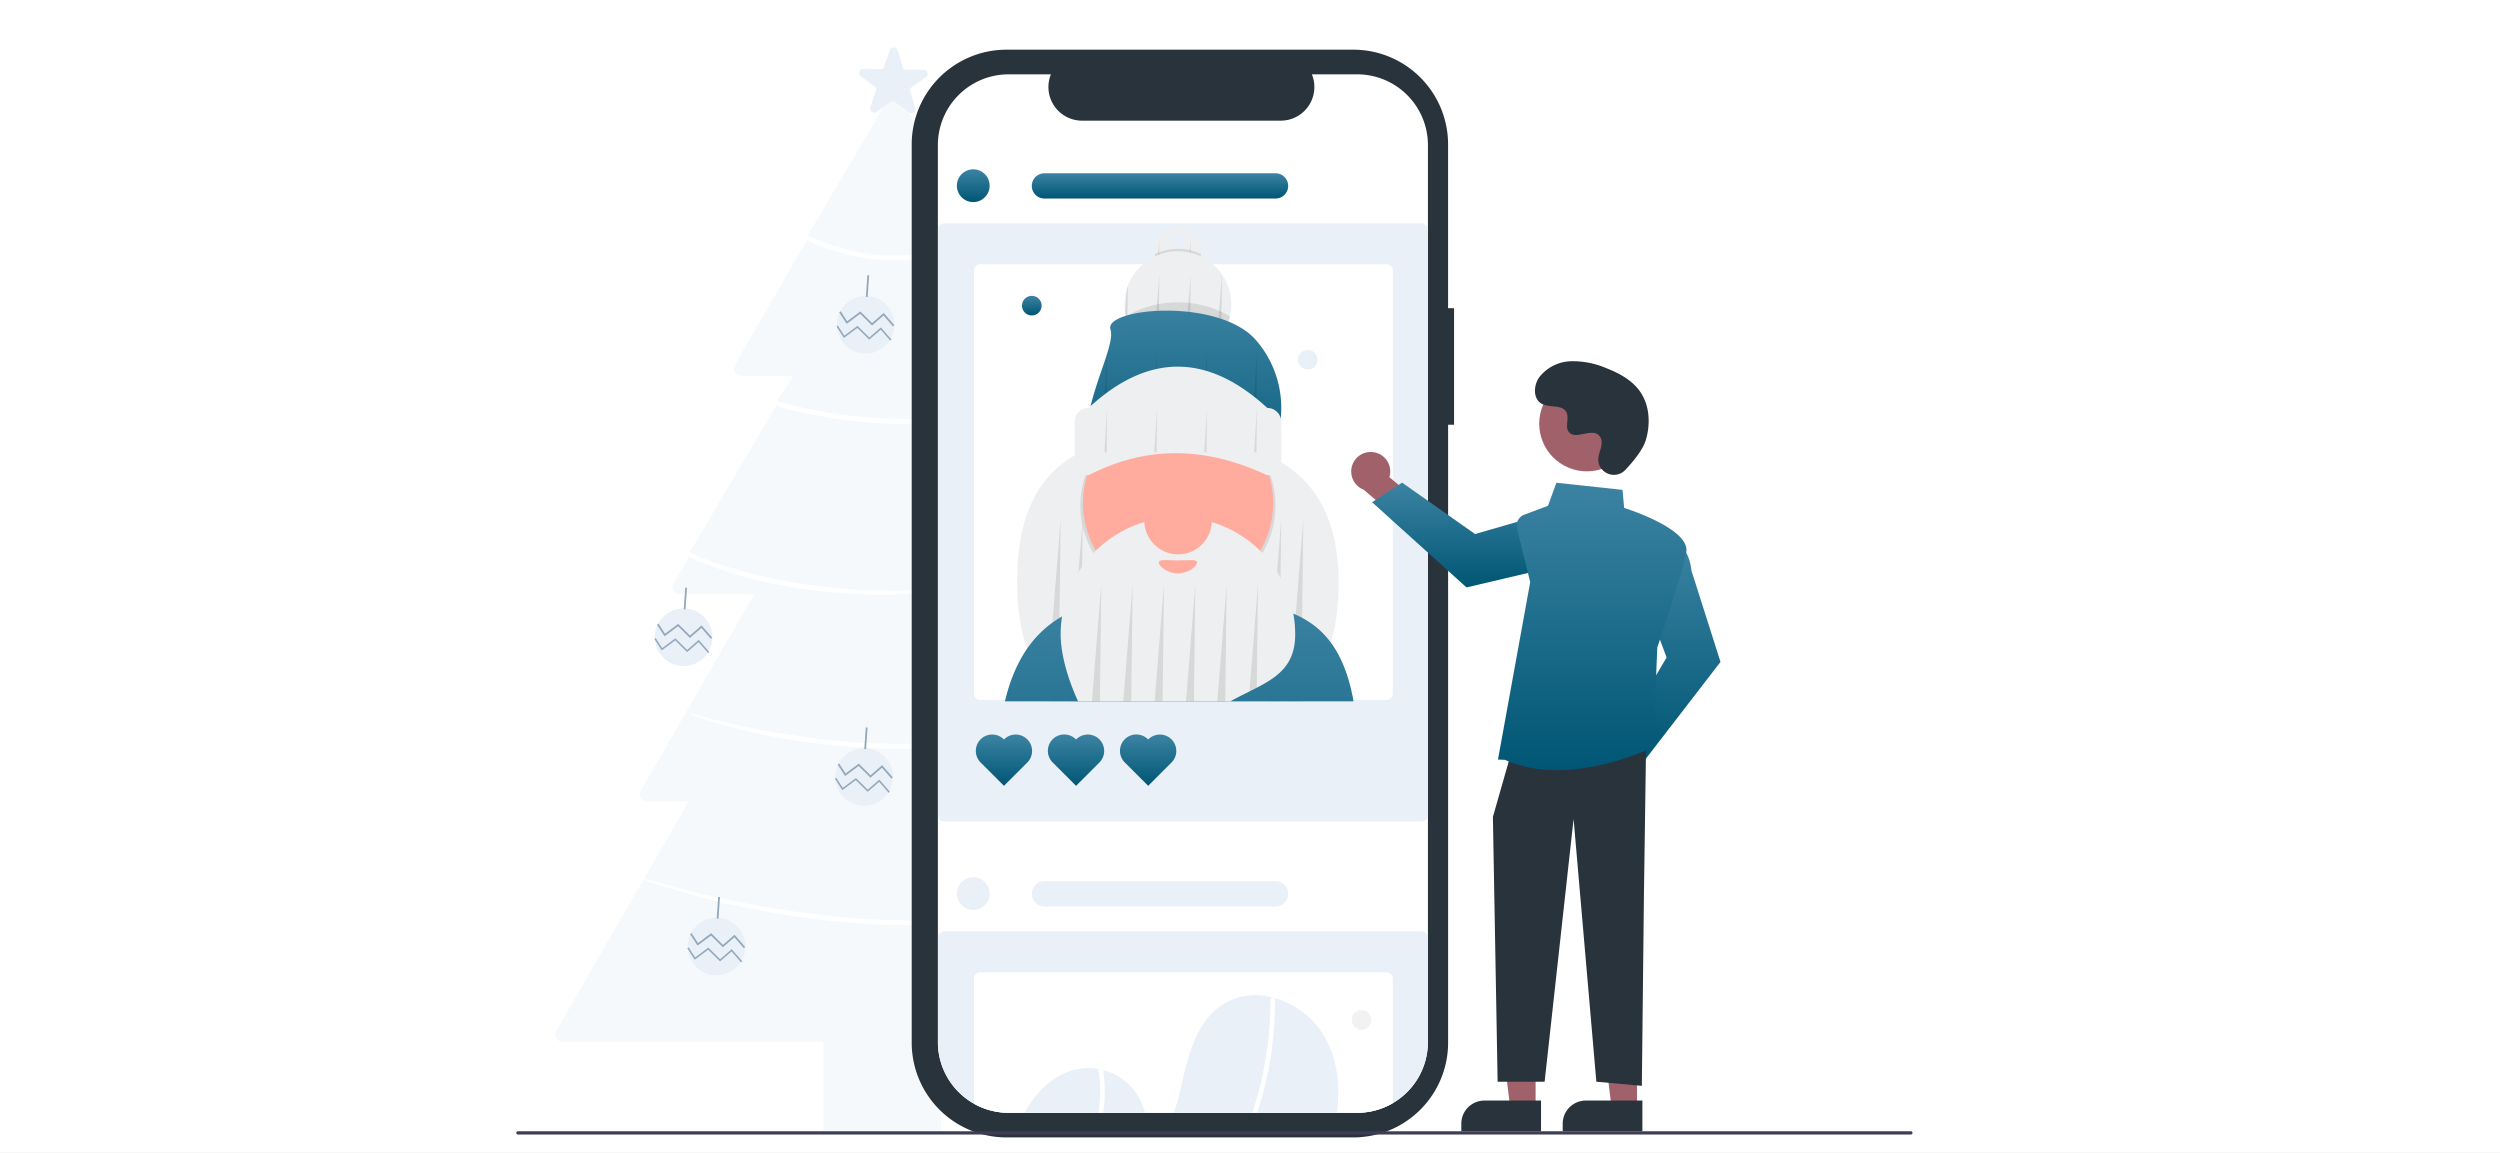 <?xml version="1.0" encoding="UTF-8"?>
<svg xmlns="http://www.w3.org/2000/svg" xmlns:xlink="http://www.w3.org/1999/xlink" width="644" height="297" viewBox="0 0 644 297">
  <rect x="0" y="0" width="644" height="297" fill="#808080" stroke="none"/>
  <defs>
    <linearGradient id="linear-gradient" x1="0.5" x2="0.5" y2="1" gradientUnits="objectBoundingBox">
      <stop offset="0" stop-color="#3c83a3"></stop>
      <stop offset="1" stop-color="#005674"></stop>
    </linearGradient>
    <clipPath id="clip-path">
      <path id="Pfad_21419" data-name="Pfad 21419" d="M559.542,249.053H454.908a1.722,1.722,0,0,0-1.629,1.8v120.4a1.721,1.721,0,0,0,1.629,1.8H559.542a1.721,1.721,0,0,0,1.63-1.8v-120.4A1.722,1.722,0,0,0,559.542,249.053Z" transform="translate(-453.278 -249.053)" fill="#fff"></path>
    </clipPath>
    <clipPath id="clip-Weihnachtskampagnen_-_Hauptgrafik_">
      <rect width="644" height="297"></rect>
    </clipPath>
  </defs>
  <g id="Weihnachtskampagnen_-_Hauptgrafik_" data-name="Weihnachtskampagnen - Hauptgrafik " clip-path="url(#clip-Weihnachtskampagnen_-_Hauptgrafik_)">
    <rect width="644" height="297" fill="#fff"></rect>
    <g id="Gruppe_18634" data-name="Gruppe 18634" transform="translate(22635 -9048.407)">
      <g id="Gruppe_18633" data-name="Gruppe 18633" transform="translate(-22491.979 9060.627)">
        <path id="Pfad_21277" data-name="Pfad 21277" d="M649.591,691.226H619.238V667.767H552.072a1.9,1.9,0,0,1-1.645-2.849l22.59-39.127.381.18-.067.179a216.577,216.577,0,0,0,42.283,9.8,206.628,206.628,0,0,0,26.807,1.8c22.355,0,42.492-3.9,59.853-11.6l.173-.077,22.429,38.848a1.9,1.9,0,0,1-1.645,2.849H649.591Z" transform="translate(-550.172 -411.617)" fill="#eaf0f7" opacity="0.44"></path>
        <path id="Pfad_21278" data-name="Pfad 21278" d="M703.293,228.4a127.528,127.528,0,0,1-32.769-4.47l-.257-.076,4.284-6.575H661.125a1.9,1.9,0,0,1-1.645-2.849l18.673-32.342.368.206-.088.161A52.114,52.114,0,0,0,700.69,187.5a44.808,44.808,0,0,0,20.508-4.885l-.178-1.187c-21.25,10.893-41.716.221-42.579-.24l-.192-.1,22.42-37.989,41.19,71.342a1.9,1.9,0,0,1-1.645,2.849H726.787l4.275,6.561-.233.088C721.905,227.286,712.229,228.4,703.293,228.4Z" transform="translate(-613.19 -132.681)" fill="#eaf0f7" opacity="0.44"></path>
        <path id="Pfad_21279" data-name="Pfad 21279" d="M672.249,469.383a205.484,205.484,0,0,1-26.726-1.792,261.658,261.658,0,0,1-42.351-8.983l-.236-.086,11.414-19.769H603.708a1.9,1.9,0,0,1-1.645-2.849l29.179-50.54H612.171a1.9,1.9,0,0,1-1.645-2.849l4.036-6.99.371.2-.085.167c1.511.728,11.97,5.547,28.916,8.033a143.551,143.551,0,0,0,20.784,1.48,168.085,168.085,0,0,0,54.918-9.527l-.127-.365a157.6,157.6,0,0,1-75.48,7.191c-17.94-2.627-28.561-7.862-29-8.084l-.2-.1,22.379-37.951.311.412a126.886,126.886,0,0,0,32.74,4.471c10.361,0,19.632-1.5,27.562-4.456l-.083-.221.38-.18,26.511,45.919a1.9,1.9,0,0,1-1.645,2.849H703.737l17.7,29.819-.24.084c-28.656,10.073-55.949,9.507-73.8,7.257-18.251-2.3-30.692-5.935-32.388-6.569l-.141.361a153.753,153.753,0,0,0,32.454,7.433,175.1,175.1,0,0,0,21.773,1.368,157.008,157.008,0,0,0,52.373-8.689l.165-.058L732.917,435.9a1.9,1.9,0,0,1-1.645,2.849H720.63l11.46,19-.215.1C711.98,466.653,690.829,469.383,672.249,469.383Z" transform="translate(-580.011 -244.486)" fill="#eaf0f7" opacity="0.44"></path>
        <circle id="Ellipse_2434" data-name="Ellipse 2434" cx="7.426" cy="7.426" r="7.426" transform="translate(124.738 141.265)" fill="#e6e6e6"></circle>
        <path id="Pfad_21280" data-name="Pfad 21280" d="M676.5,347.256l-1.923-2.979.39-.252,1.654,2.562,3.4-2.523,3.036,2.992,2.985-2.6,2.737,3.147-.35.3-2.432-2.8-2.959,2.573-3.059-3.015Z" transform="translate(-549.246 -198.8)" fill="#ccc"></path>
        <path id="Pfad_21281" data-name="Pfad 21281" d="M686.777,356.614l-2.452-2.819-2.961,2.575-3.057-3.014-3.469,2.578-1.905-2.952.34-.219,1.671,2.589,3.4-2.527,3.038,2.994,2.983-2.594,2.717,3.124Z" transform="translate(-548.294 -203.849)" fill="#ccc"></path>
        <rect id="Rechteck_6020" data-name="Rechteck 6020" width="5.57" height="0.464" transform="translate(132.201 141.483) rotate(-86.015)" fill="#ccc"></rect>
        <circle id="Ellipse_2435" data-name="Ellipse 2435" cx="7.426" cy="7.426" r="7.426" transform="translate(25.644 144.501)" fill="#eaf0f7"></circle>
        <path id="Pfad_21282" data-name="Pfad 21282" d="M441.758,354.921l-1.923-2.979.39-.252,1.654,2.563,3.4-2.523,3.036,2.992,2.985-2.6,2.737,3.147-.35.3-2.432-2.8-2.959,2.573-3.059-3.015Z" transform="translate(-413.594 -203.23)" fill="#91a7bb"></path>
        <path id="Pfad_21283" data-name="Pfad 21283" d="M452.031,364.279l-2.452-2.819-2.961,2.575-3.058-3.014-3.469,2.578-1.905-2.952.34-.219,1.671,2.589,3.4-2.527,3.038,2.994,2.983-2.594,2.717,3.124Z" transform="translate(-412.642 -208.279)" fill="#91a7bb"></path>
        <rect id="Rechteck_6021" data-name="Rechteck 6021" width="5.57" height="0.464" transform="translate(33.106 144.72) rotate(-86.015)" fill="#91a7bb"></rect>
        <circle id="Ellipse_2436" data-name="Ellipse 2436" cx="7.426" cy="7.426" r="7.426" transform="translate(72.561 64.012)" fill="#eaf0f7"></circle>
        <path id="Pfad_21284" data-name="Pfad 21284" d="M552.9,164.25l-1.923-2.979.39-.252,1.654,2.562,3.4-2.523,3.036,2.992,2.985-2.6,2.737,3.147-.35.3-2.432-2.8-2.959,2.573-3.059-3.015Z" transform="translate(-477.821 -93.047)" fill="#91a7bb"></path>
        <path id="Pfad_21285" data-name="Pfad 21285" d="M563.176,173.607l-2.452-2.819-2.961,2.574-3.057-3.013-3.469,2.578-1.906-2.952.34-.219,1.671,2.589,3.4-2.527,3.038,2.995,2.983-2.594,2.717,3.124Z" transform="translate(-476.869 -98.095)" fill="#91a7bb"></path>
        <rect id="Rechteck_6022" data-name="Rechteck 6022" width="5.57" height="0.464" transform="translate(80.025 64.23) rotate(-86.015)" fill="#91a7bb"></rect>
        <circle id="Ellipse_2437" data-name="Ellipse 2437" cx="7.426" cy="7.426" r="7.426" transform="translate(117.862 196.677)" fill="#e6e6e6"></circle>
        <path id="Pfad_21286" data-name="Pfad 21286" d="M660.216,478.522l-1.923-2.979.39-.252,1.654,2.563,3.4-2.523,3.036,2.993,2.984-2.6,2.737,3.147-.35.3-2.432-2.8-2.958,2.573-3.059-3.015Z" transform="translate(-539.834 -274.655)" fill="#ccc"></path>
        <path id="Pfad_21287" data-name="Pfad 21287" d="M670.489,487.88l-2.452-2.819-2.96,2.575-3.058-3.014L658.55,487.2l-1.906-2.953.34-.219,1.671,2.589,3.4-2.527,3.038,2.994,2.983-2.594,2.718,3.124Z" transform="translate(-538.881 -279.703)" fill="#ccc"></path>
        <rect id="Rechteck_6023" data-name="Rechteck 6023" width="5.57" height="0.464" transform="translate(125.325 196.895) rotate(-86.015)" fill="#ccc"></rect>
        <circle id="Ellipse_2438" data-name="Ellipse 2438" cx="7.426" cy="7.426" r="7.426" transform="translate(34.137 224.181)" fill="#eaf0f7"></circle>
        <path id="Pfad_21288" data-name="Pfad 21288" d="M461.879,543.676l-1.923-2.979.39-.252L462,543.008l3.4-2.523,3.036,2.993,2.985-2.6,2.737,3.147-.35.3-2.432-2.8-2.959,2.573-3.059-3.015Z" transform="translate(-425.221 -312.305)" fill="#91a7bb"></path>
        <path id="Pfad_21289" data-name="Pfad 21289" d="M472.152,553.034l-2.452-2.819-2.961,2.575-3.058-3.014-3.469,2.578-1.905-2.953.34-.219,1.671,2.589,3.4-2.527,3.038,2.994,2.983-2.594,2.717,3.124Z" transform="translate(-424.269 -317.354)" fill="#91a7bb"></path>
        <rect id="Rechteck_6024" data-name="Rechteck 6024" width="5.57" height="0.464" transform="translate(41.599 224.399) rotate(-86.015)" fill="#91a7bb"></rect>
        <circle id="Ellipse_2439" data-name="Ellipse 2439" cx="7.426" cy="7.426" r="7.426" transform="translate(93.189 107.29)" fill="#e6e6e6"></circle>
        <path id="Pfad_21290" data-name="Pfad 21290" d="M601.768,266.772l-1.923-2.979.39-.252,1.654,2.562,3.4-2.523,3.036,2.993,2.985-2.6,2.737,3.147-.35.3-2.432-2.8-2.958,2.573-3.059-3.015Z" transform="translate(-506.059 -152.291)" fill="#ccc"></path>
        <path id="Pfad_21291" data-name="Pfad 21291" d="M612.042,276.129l-2.452-2.819-2.96,2.575-3.057-3.014-3.469,2.578L598.2,272.5l.34-.219,1.671,2.589,3.4-2.527,3.038,2.995,2.983-2.595,2.718,3.125Z" transform="translate(-505.106 -157.34)" fill="#ccc"></path>
        <rect id="Rechteck_6025" data-name="Rechteck 6025" width="5.57" height="0.464" transform="translate(100.652 107.508) rotate(-86.015)" fill="#ccc"></rect>
        <circle id="Ellipse_2440" data-name="Ellipse 2440" cx="7.426" cy="7.426" r="7.426" transform="translate(72.157 180.498)" fill="#eaf0f7"></circle>
        <path id="Pfad_21292" data-name="Pfad 21292" d="M551.945,440.2l-1.923-2.979.39-.252,1.654,2.563,3.4-2.523L558.5,440l2.985-2.6,2.737,3.147-.35.3-2.432-2.8-2.959,2.573-3.059-3.015Z" transform="translate(-477.267 -252.507)" fill="#91a7bb"></path>
        <path id="Pfad_21293" data-name="Pfad 21293" d="M562.218,449.554l-2.452-2.819-2.961,2.575-3.057-3.014-3.469,2.578-1.905-2.953.34-.219,1.671,2.589,3.4-2.527,3.038,2.994,2.983-2.594,2.717,3.124Z" transform="translate(-476.315 -257.556)" fill="#91a7bb"></path>
        <rect id="Rechteck_6026" data-name="Rechteck 6026" width="5.57" height="0.464" transform="translate(79.62 180.717) rotate(-86.015)" fill="#91a7bb"></rect>
        <path id="Pfad_21294" data-name="Pfad 21294" d="M749.1,135.363a1.051,1.051,0,0,1-.633-.215l-3.756-2.818a.632.632,0,0,0-.744-.011l-3.841,2.7a1.055,1.055,0,0,1-1.606-1.2l1.52-4.443a.632.632,0,0,0-.219-.712l-3.756-2.818a1.055,1.055,0,0,1,.65-1.9l4.7.073a.632.632,0,0,0,.609-.428l1.52-4.443a1.026,1.026,0,0,1,1.015-.714,1.04,1.04,0,0,1,.992.745l1.382,4.488a.631.631,0,0,0,.6.447l4.7.073a1.055,1.055,0,0,1,.591,1.919l-3.841,2.7a.632.632,0,0,0-.241.7l1.382,4.488a1.04,1.04,0,0,1-.4,1.174A1.054,1.054,0,0,1,749.1,135.363Z" transform="translate(-657.349 -118.429)" fill="#eaf0f7"></path>
      </g>
      <path id="Pfad_21338" data-name="Pfad 21338" d="M555,184.7h-1.54V142.523a24.41,24.41,0,0,0-24.41-24.41H439.7a24.41,24.41,0,0,0-24.41,24.41V373.9a24.41,24.41,0,0,0,24.41,24.41h89.355a24.41,24.41,0,0,0,24.41-24.41V214.721H555Z" transform="translate(-22815.434 8943.094)" fill="#29333b"></path>
      <path id="Pfad_21339" data-name="Pfad 21339" d="M557.492,151.385V382.427c0,.338-.008.671-.03,1a18.223,18.223,0,0,1-18.2,17.223H449.476a18.221,18.221,0,0,1-18.2-17.291q-.025-.462-.025-.937V151.385a18.23,18.23,0,0,1,18.229-18.232h10.893a8.662,8.662,0,0,0,8.016,11.934H519.58a8.662,8.662,0,0,0,8.016-11.934H539.26a18.233,18.233,0,0,1,18.232,18.23Z" transform="translate(-22824.656 8934.402)" fill="#fff"></path>
      <path id="Pfad_21340" data-name="Pfad 21340" d="M555.869,378.2H432.939a1.631,1.631,0,0,1-1.629-1.629V225.752a1.631,1.631,0,0,1,1.629-1.629h122.93a1.631,1.631,0,0,1,1.629,1.629V376.569a1.631,1.631,0,0,1-1.629,1.629Z" transform="translate(-22824.691 8881.833)" fill="#eaf0f7"></path>
      <path id="Pfad_21341" data-name="Pfad 21341" d="M559.542,249.053H454.908a1.63,1.63,0,0,0-1.629,1.629V359.656a1.63,1.63,0,0,0,1.629,1.625H559.542a1.63,1.63,0,0,0,1.63-1.625V250.682A1.631,1.631,0,0,0,559.542,249.053Z" transform="translate(-22837.385 8867.428)" fill="#fff"></path>
      <circle id="Ellipse_2460" data-name="Ellipse 2460" cx="4.221" cy="4.221" r="4.221" transform="translate(-22388.514 9092.022)" fill="url(#linear-gradient)"></circle>
      <path id="Pfad_21343" data-name="Pfad 21343" d="M461.715,537.356a4.22,4.22,0,1,0-5.983,5.952l.015.014,5.968,5.967,5.968-5.967a4.22,4.22,0,1,0-5.968-5.967Z" transform="translate(-22838.094 8701.545)" fill="url(#linear-gradient)"></path>
      <path id="Pfad_21344" data-name="Pfad 21344" d="M505.715,537.356a4.22,4.22,0,1,0-5.982,5.952l.015.014,5.968,5.967,5.968-5.967a4.22,4.22,0,1,0-5.968-5.967Z" transform="translate(-22863.52 8701.545)" fill="url(#linear-gradient)"></path>
      <path id="Pfad_21345" data-name="Pfad 21345" d="M549.715,537.356a4.22,4.22,0,1,0-5.982,5.952l.014.014,5.968,5.967,5.968-5.967a4.22,4.22,0,1,0-5.968-5.967Z" transform="translate(-22888.945 8701.545)" fill="url(#linear-gradient)"></path>
      <path id="Pfad_21346" data-name="Pfad 21346" d="M551.36,200.038H491.833a3.257,3.257,0,0,1,0-6.515H551.36a3.257,3.257,0,0,1,0,6.515Z" transform="translate(-22857.783 8899.517)" fill="url(#linear-gradient)"></path>
      <path id="Pfad_21347" data-name="Pfad 21347" d="M555.868,656.123H432.939a1.63,1.63,0,0,0-1.629,1.629v27.819a18.221,18.221,0,0,0,18.2,17.291h89.784a18.223,18.223,0,0,0,18.2-17.223V657.752A1.63,1.63,0,0,0,555.868,656.123Z" transform="translate(-22824.691 8632.195)" fill="#eaf0f7"></path>
      <path id="Pfad_21348" data-name="Pfad 21348" d="M559.542,681.053H454.908a1.63,1.63,0,0,0-1.629,1.629v32.251a18.133,18.133,0,0,0,8.928,2.334H551.99a18.155,18.155,0,0,0,9.181-2.478V682.682a1.631,1.631,0,0,0-1.63-1.629Z" transform="translate(-22837.385 8617.789)" fill="#fff"></path>
      <circle id="Ellipse_2461" data-name="Ellipse 2461" cx="4.221" cy="4.221" r="4.221" transform="translate(-22388.514 9274.384)" fill="#eaf0f7"></circle>
      <path id="Pfad_21349" data-name="Pfad 21349" d="M551.36,632.038H491.833a3.257,3.257,0,0,1,0-6.515H551.36a3.257,3.257,0,0,1,0,6.515Z" transform="translate(-22857.783 8649.878)" fill="#eaf0f7"></path>
      <path id="Pfad_21350" data-name="Pfad 21350" d="M515.258,751.071H484.329c3.149-6.2,8.962-11.246,15.813-11.512a13.947,13.947,0,0,1,3.082.228c.426.076.844.177,1.262.287A14.873,14.873,0,0,1,515.258,751.071Z" transform="translate(-22855.328 8583.985)" fill="#eaf0f7"></path>
      <path id="Pfad_21351" data-name="Pfad 21351" d="M617.3,725.407h-42a60.677,60.677,0,0,0,1.642-5.868c1.887-8.151,3.808-17.3,10.769-21.938a16.1,16.1,0,0,1,13.061-1.866c.135.034.275.072.41.114a21.709,21.709,0,0,1,12.672,9.519C617.411,711.337,618.2,718.438,617.3,725.407Z" transform="translate(-22907.898 8609.65)" fill="#eaf0f7"></path>
      <path id="Pfad_21352" data-name="Pfad 21352" d="M530.786,746.42a32.594,32.594,0,0,1-.443,4.977h-1.207a32.886,32.886,0,0,0-.046-11.284c.426.076.844.177,1.262.287A34.615,34.615,0,0,1,530.786,746.42Z" transform="translate(-22881.195 8583.66)" fill="#fff"></path>
      <path id="Pfad_21353" data-name="Pfad 21353" d="M629.01,697.051c0,.912,0,1.828-.025,2.744a91.711,91.711,0,0,1-3.377,22.512q-.544,1.963-1.178,3.913h-1.241c.76-2.313,1.423-4.656,2-7A90.663,90.663,0,0,0,627.82,697.2a.654.654,0,0,1,.625-.65.57.57,0,0,1,.41.114A.466.466,0,0,1,629.01,697.051Z" transform="translate(-22935.57 8608.836)" fill="#fff"></path>
      <circle id="Ellipse_2462" data-name="Ellipse 2462" cx="2.533" cy="2.533" r="2.533" transform="translate(-22286.801 9308.604)" fill="#f2f2f2"></circle>
      <circle id="Ellipse_2463" data-name="Ellipse 2463" cx="2.533" cy="2.533" r="2.533" transform="translate(-22371.74 9124.61)" fill="url(#linear-gradient)"></circle>
      <circle id="Ellipse_2464" data-name="Ellipse 2464" cx="2.533" cy="2.533" r="2.533" transform="translate(-22300.654 9138.541)" fill="#eaf0f7"></circle>
      <circle id="Ellipse_2465" data-name="Ellipse 2465" cx="2.533" cy="2.533" r="2.533" transform="translate(-22301.92 9190.041)" fill="#e4e4e4"></circle>
      <path id="Pfad_21355" data-name="Pfad 21355" d="M385.435,338.977Z" transform="translate(-22724.73 8865.323)" opacity="0.2"></path>
      <path id="Pfad_21360" data-name="Pfad 21360" d="M830.943,535.708a5,5,0,0,1,6.1-4.636l6.609-9.314,6.64,2.636-9.518,13.022a5.025,5.025,0,0,1-9.832-1.707Z" transform="translate(-23055.623 8709.841)" fill="#a0616a"></path>
      <path id="Pfad_21361" data-name="Pfad 21361" d="M848.128,467.5l11.75-19.762-4.787-12.766,6.52-17.388.24.1c.158.068,3.862,1.721,4.412,7.641l7.493,23.549-20,25.943Z" transform="translate(-23065.557 8770.04)" fill="url(#linear-gradient)"></path>
      <path id="Pfad_21362" data-name="Pfad 21362" d="M689.171,363.661a5,5,0,0,1,4.151,6.442l8.775,7.309-3.141,6.416-12.247-10.5a5.025,5.025,0,0,1,2.463-9.671Z" transform="translate(-22970.416 8801.225)" fill="#a0616a"></path>
      <path id="Pfad_21363" data-name="Pfad 21363" d="M703.954,382.311l18.795,13.243,13.1-3.786,16.831,7.845-.121.232c-.08.152-2.014,3.718-7.96,3.808L720.54,409.3l-24.319-21.943Z" transform="translate(-22977.773 8790.422)" fill="url(#linear-gradient)"></path>
      <path id="Pfad_21364" data-name="Pfad 21364" d="M608.81,611.2h-6.534l-3.109-25.2h9.644Z" transform="translate(-22848.238 8722.58)" fill="#a0616a"></path>
      <path id="Pfad_21365" data-name="Pfad 21365" d="M582.64,641.274h14.575v7.934H576.679v-1.974A5.96,5.96,0,0,1,582.64,641.274Z" transform="translate(-22835.244 8690.636)" fill="#29333b"></path>
      <path id="Pfad_21366" data-name="Pfad 21366" d="M670.674,611.2h-6.534l-3.109-25.2h9.644Z" transform="translate(-22883.99 8722.58)" fill="#a0616a"></path>
      <path id="Pfad_21367" data-name="Pfad 21367" d="M644.5,641.274h14.575v7.934H638.544v-1.974a5.96,5.96,0,0,1,5.96-5.96Z" transform="translate(-22870.994 8690.636)" fill="#29333b"></path>
      <path id="Pfad_21368" data-name="Pfad 21368" d="M635.39,427.774l-.533,37.308-.533,49.032L622.6,513.048l-5.863-67.686-7.461,67.686H597.17l-1.219-68.219,4.264-14.923Z" transform="translate(-22846.381 8814.01)" fill="#29333b"></path>
      <path id="Pfad_21369" data-name="Pfad 21369" d="M774.838,453.762l-1.786-.077,8.3-45.706-3.4-13.815a3.023,3.023,0,0,1,1.874-3.552l6.112-2.292,2.159-5.939,17.037,1.836.419,4.641c1.846.592,17.05,5.655,16,11.425-1.035,5.694-7.149,23.61-7.459,24.518l-1.071,25.693-.132.066c-.159.079-11.9,5.853-24.66,5.852A32.431,32.431,0,0,1,774.838,453.762Z" transform="translate(-23022.172 8790.381)" fill="url(#linear-gradient)"></path>
      <circle id="Ellipse_2467" data-name="Ellipse 2467" cx="12.267" cy="12.267" r="12.267" transform="translate(-22242.873 9162.438) rotate(-61.337)" fill="#a0616a"></circle>
      <path id="Pfad_21370" data-name="Pfad 21370" d="M818.93,336.173a4.048,4.048,0,0,1-6.984-2.249,4.116,4.116,0,0,1,.005-.794c.157-1.507,1.028-2.875.819-4.466a2.342,2.342,0,0,0-.429-1.1c-1.863-2.495-6.236,1.116-7.994-1.143-1.078-1.385.189-3.565-.638-5.113-1.092-2.043-4.326-1.035-6.354-2.154-2.257-1.245-2.122-4.707-.636-6.813a10.716,10.716,0,0,1,8.124-4.136,21.793,21.793,0,0,1,9.18,1.792c3.327,1.3,6.627,3.089,8.674,6.014,2.49,3.558,2.73,8.341,1.484,12.5C823.424,331.048,820.839,334.139,818.93,336.173Z" transform="translate(-23035.219 8833.259)" fill="#29333b"></path>
      <path id="Pfad_21371" data-name="Pfad 21371" d="M533.235,778.957H174.422a.422.422,0,0,1,0-.844H533.235a.422.422,0,0,1,0,.844Z" transform="translate(-22676 8561.701)" fill="#3f3d56"></path>
      <g id="Gruppe_maskieren_7959" data-name="Gruppe maskieren 7959" transform="translate(-22385.518 9105.063)" clip-path="url(#clip-path)">
        <g id="Gruppe_18632" data-name="Gruppe 18632" transform="translate(7.282 2.077)">
          <path id="Pfad_21372" data-name="Pfad 21372" d="M589.053,71.811a5.975,5.975,0,0,0-5.942,6.726,5.9,5.9,0,0,0,.67,2.068,6.084,6.084,0,0,0,.4.654,5.99,5.99,0,0,0,7.468,1.9,5.261,5.261,0,0,0,.589-.328,5.98,5.98,0,0,0-3.187-11.021Zm0,5.084a1.795,1.795,0,1,1,1.794-1.795h0A1.794,1.794,0,0,1,589.053,76.9Z" transform="translate(-542.384 -71.811)" fill="#eeeff0"></path>
          <path id="Pfad_21373" data-name="Pfad 21373" d="M586.57,83.131l-.086,6.767a6.086,6.086,0,0,1-.4-.663Z" transform="translate(-544.686 -80.441)" opacity="0.1"></path>
          <path id="Pfad_21374" data-name="Pfad 21374" d="M619.885,83.131l-.1,8.352a5.254,5.254,0,0,1-.589.328Z" transform="translate(-569.926 -80.441)" opacity="0.1"></path>
          <path id="Pfad_21375" data-name="Pfad 21375" d="M595.193,95.8a5.983,5.983,0,0,1-11.87,0,13.786,13.786,0,0,1,11.87,0Z" transform="translate(-542.582 -89.077)" opacity="0.1"></path>
          <path id="Pfad_21376" data-name="Pfad 21376" d="M577.874,110.693a13.856,13.856,0,0,1-.336,3.033,13.614,13.614,0,0,1-2.25,4.989,14.167,14.167,0,0,1-1.188,1.426,13.741,13.741,0,0,1-6.959,3.96,12.252,12.252,0,0,1-1.452.238,12.8,12.8,0,0,1-1.578.093,13.743,13.743,0,0,1-5.036-.951,12.707,12.707,0,0,1-1.343-.613,13.8,13.8,0,0,1-6.631-7.71,13,13,0,0,1-.411-1.452c-.086-.378-.155-.761-.207-1.15a14.027,14.027,0,0,1-.128-1.88,13.761,13.761,0,0,1,.6-4.019c.078-.264.169-.523.264-.782a13.759,13.759,0,0,1,24.265-2.935h0A13.694,13.694,0,0,1,577.874,110.693Z" transform="translate(-517.448 -90.953)" fill="#eeeff0"></path>
          <path id="Pfad_21377" data-name="Pfad 21377" d="M551.655,134.661l-.114,9.284a13.022,13.022,0,0,1-.411-1.452c-.086-.378-.154-.761-.207-1.15l.475-5.9C551.479,135.172,551.56,134.92,551.655,134.661Z" transform="translate(-517.883 -119.723)" opacity="0.1"></path>
          <path id="Pfad_21378" data-name="Pfad 21378" d="M583.018,122.141l-.252,20.583a12.7,12.7,0,0,1-1.343-.613Z" transform="translate(-541.133 -110.178)" opacity="0.1"></path>
          <path id="Pfad_21379" data-name="Pfad 21379" d="M616.614,122.141l-.259,21.2a12.263,12.263,0,0,1-1.452.238Z" transform="translate(-566.656 -110.178)" opacity="0.1"></path>
          <path id="Pfad_21380" data-name="Pfad 21380" d="M651.646,122.141v.024l-.195,15.787a14.162,14.162,0,0,1-1.188,1.426l1.371-17.218Z" transform="translate(-593.611 -110.178)" opacity="0.1"></path>
          <path id="Pfad_21381" data-name="Pfad 21381" d="M578.637,155.97a13.76,13.76,0,0,1-26.844,0A26.633,26.633,0,0,1,578.637,155.97Z" transform="translate(-518.546 -133.2)" opacity="0.1"></path>
          <path id="Pfad_21382" data-name="Pfad 21382" d="M559.436,186.442a26.5,26.5,0,0,1-6.579,17.52c-.561.637-1.146,1.248-1.761,1.828a26.516,26.516,0,0,1-11.171,6.311c-.687.195-1.39.357-2.1.487a26.735,26.735,0,0,1-10.765-.154c-.694-.15-1.379-.333-2.051-.54a26.549,26.549,0,0,1-10.743-6.375,23.672,23.672,0,0,1-1.623-1.723c-9.594-11.141,4.645-31.965,2.8-37.543s27.949-8.339,37.543,2.8A26.62,26.62,0,0,1,559.436,186.442Z" transform="translate(-486.146 -140.094)" fill="url(#linear-gradient)"></path>
          <path id="Pfad_21383" data-name="Pfad 21383" d="M113.063,168.073l.311-33.433-1.935,31.709Z" transform="translate(-84.952 -102.638)" opacity="0.1"></path>
          <path id="Pfad_21384" data-name="Pfad 21384" d="M577.812,206.451l-.378,40.347c-.694-.15-1.379-.333-2.051-.54Z" transform="translate(-536.529 -174.449)" opacity="0.1"></path>
          <path id="Pfad_21385" data-name="Pfad 21385" d="M631.777,206.451l-.376,40.016c-.687.195-1.39.357-2.1.487Z" transform="translate(-577.633 -174.449)" opacity="0.1"></path>
          <path id="Pfad_21386" data-name="Pfad 21386" d="M275,166.516l.295-31.876-2.058,33.7Z" transform="translate(-208.295 -102.638)" opacity="0.1"></path>
          <path id="Pfad_21387" data-name="Pfad 21387" d="M475.409,298c24.744,1.114,43.141,9.948,41.274,42.02-1.349,23.168-18.479,42.02-41.274,42.02s-39.929-18.852-41.274-42.02C432.048,304.057,452.214,296.96,475.409,298Z" transform="translate(-428.74 -244.169)" fill="#eeeff0"></path>
          <path id="Pfad_21388" data-name="Pfad 21388" d="M56.789,315.84,52.9,364.591h3.292Z" transform="translate(-40.326 -240.77)" opacity="0.1"></path>
          <path id="Pfad_21389" data-name="Pfad 21389" d="M80.689,315.84,76.8,364.591h3.292Z" transform="translate(-58.546 -240.77)" opacity="0.1"></path>
          <path id="Pfad_21390" data-name="Pfad 21390" d="M295.868,315.84l-3.888,48.751h3.292Z" transform="translate(-222.581 -240.77)" opacity="0.1"></path>
          <path id="Pfad_21391" data-name="Pfad 21391" d="M319.769,315.84l-3.889,48.751h3.292Z" transform="translate(-240.801 -240.77)" opacity="0.1"></path>
          <path id="Pfad_21392" data-name="Pfad 21392" d="M525.471,488.332a40.986,40.986,0,0,1-75.018,0,46.664,46.664,0,0,1,75.018,0Z" transform="translate(-441.293 -374.919)" opacity="0.1"></path>
          <path id="Pfad_21393" data-name="Pfad 21393" d="M505.239,519.265a46.459,46.459,0,0,1-12.122,31.374q-1.271,1.41-2.667,2.71a46.7,46.7,0,0,1-10.287,7.3q-1.519.8-3.109,1.483a46.3,46.3,0,0,1-9.793,2.992q-1.626.307-3.285.5a46.531,46.531,0,0,1-5.4.3q-2.118,0-4.183-.185c-1.1-.1-2.187-.238-3.261-.406a46.065,46.065,0,0,1-9.574-2.615q-1.55-.6-3.047-1.31a46.48,46.48,0,0,1-9.745-6.239q-1.345-1.112-2.6-2.327a46.486,46.486,0,0,1-14.261-33.566q0-2.118.185-4.186c1.171-39.833,22.727-43.752,46.472-42.472,26.446,1.426,46.485-.509,46.472,42.472Q505.237,517.147,505.239,519.265Z" transform="translate(-411.913 -377.201)" fill="url(#linear-gradient)"></path>
          <path id="Pfad_21394" data-name="Pfad 21394" d="M475.023,597.811l-.492,52.935q-1.345-1.112-2.6-2.327Z" transform="translate(-457.667 -472.79)" opacity="0.1"></path>
          <path id="Pfad_21395" data-name="Pfad 21395" d="M527.456,597.811l-.566,60.5q-1.55-.6-3.047-1.312Z" transform="translate(-497.239 -472.79)" opacity="0.1"></path>
          <path id="Pfad_21396" data-name="Pfad 21396" d="M168.289,589.5l.594-63.518-3.853,63.112Z" transform="translate(-125.805 -400.963)" opacity="0.1"></path>
          <path id="Pfad_21397" data-name="Pfad 21397" d="M222.345,588.876l.585-62.9-3.869,63.392Z" transform="translate(-166.993 -400.963)" opacity="0.1"></path>
          <path id="Pfad_21398" data-name="Pfad 21398" d="M689.646,597.811l-.544,58.42q-1.519.8-3.109,1.483Z" transform="translate(-620.849 -472.79)" opacity="0.1"></path>
          <path id="Pfad_21399" data-name="Pfad 21399" d="M745.471,597.811l-.452,48.411q-1.272,1.409-2.667,2.71Z" transform="translate(-663.813 -472.79)" opacity="0.1"></path>
          <path id="Pfad_21400" data-name="Pfad 21400" d="M552.809,293.9c0,13.548-11.247,24.524-25.123,24.524s-25.123-10.979-25.123-24.524a24.054,24.054,0,0,1,.929-6.629,24.9,24.9,0,0,1,18.663-17.3,25.937,25.937,0,0,1,11.062,0,24.9,24.9,0,0,1,18.663,17.3A24.049,24.049,0,0,1,552.809,293.9Z" transform="translate(-481.017 -222.414)" opacity="0.1"></path>
          <path id="Pfad_21401" data-name="Pfad 21401" d="M554.4,291.4a24.481,24.481,0,1,1-.906-6.627A24.481,24.481,0,0,1,554.4,291.4Z" transform="translate(-483.205 -220.523)" fill="#ffab9e"></path>
          <path id="Pfad_21402" data-name="Pfad 21402" d="M499.862,232.726c15.263-14.157,30.615-14.216,46.058,0a3.589,3.589,0,0,1,3.589,3.589v10.168a3.589,3.589,0,0,1-3.589,3.589c-15.041-7.031-30.346-8.12-46.058,0a3.589,3.589,0,0,1-3.589-3.589V236.315A3.589,3.589,0,0,1,499.862,232.726Z" transform="translate(-476.222 -186.368)" fill="#eeeff0"></path>
          <path id="Pfad_21403" data-name="Pfad 21403" d="M541.587,415.338c0,7.76-4.273,10.826-9.9,13.752q-.916.474-1.875.951c-2,1.005-4.126,2.049-6.254,3.316-.732.437-1.466.9-2.2,1.4a32.434,32.434,0,0,0-5.959,5.16,30.717,30.717,0,0,0-2.819,3.658l0,0c-.414.628-.815,1.279-1.2,1.97-10.468,18.544-30.207-13.524-30.207-30.207a30.207,30.207,0,1,1,60.414,0Z" transform="translate(-464.711 -310.66)" fill="#eeeff0"></path>
          <path id="Pfad_21404" data-name="Pfad 21404" d="M597.384,432.367c0,.924-2.207,2.812-4.929,2.812s-4.929-1.888-4.929-2.812,2.207-.537,4.929-.537S597.384,431.442,597.384,432.367Z" transform="translate(-545.786 -346.198)" fill="#ffab9e"></path>
          <path id="Pfad_21405" data-name="Pfad 21405" d="M505.316,653.569a46.683,46.683,0,0,1-1.248,10.765H413.261a46.685,46.685,0,0,1-1.248-10.765q0-2.118.185-4.188h92.934Q505.313,651.449,505.316,653.569Z" transform="translate(-411.989 -512.102)" opacity="0.1"></path>
          <path id="Pfad_21406" data-name="Pfad 21406" d="M505.316,658.6a46.728,46.728,0,0,1-1.248,10.767H413.261a46.721,46.721,0,0,1-1.248-10.767q0-2.118.185-4.188h92.934Q505.313,656.479,505.316,658.6Z" transform="translate(-411.989 -515.937)" opacity="0.1"></path>
          <path id="Pfad_21407" data-name="Pfad 21407" d="M505.316,638.106a46.705,46.705,0,0,1-1.248,10.767H413.261a46.707,46.707,0,0,1-1.248-10.767q0-2.118.185-4.186c32.228-5.922,63.831-8.882,92.934,0Q505.313,635.989,505.316,638.106Z" transform="translate(-411.989 -496.043)" fill="#373e46"></path>
          <circle id="Ellipse_2468" data-name="Ellipse 2468" cx="10.468" cy="10.468" r="10.468" transform="translate(36.202 134.885)" opacity="0.1"></circle>
          <circle id="Ellipse_2469" data-name="Ellipse 2469" cx="9.869" cy="9.869" r="9.869" transform="translate(36.801 135.484)" fill="#eeeff0"></circle>
          <circle id="Ellipse_2470" data-name="Ellipse 2470" cx="7.777" cy="7.777" r="7.777" transform="translate(38.892 137.576)" fill="#373e46"></circle>
          <path id="Pfad_21408" data-name="Pfad 21408" d="M516.718,458.111l-.43,35.344a30.232,30.232,0,0,1-2.215-2.2Z" transform="translate(-489.791 -366.294)" opacity="0.1"></path>
          <path id="Pfad_21409" data-name="Pfad 21409" d="M549.149,458.111l-.492,40.518a27.756,27.756,0,0,1-2.634-1.317Z" transform="translate(-514.147 -366.294)" opacity="0.1"></path>
          <path id="Pfad_21410" data-name="Pfad 21410" d="M582.328,458.111l-.523,42.783a28.655,28.655,0,0,1-2.852-.53Z" transform="translate(-539.25 -366.294)" opacity="0.1"></path>
          <path id="Pfad_21411" data-name="Pfad 21411" d="M616.618,458.111l-.456,37.435a30.721,30.721,0,0,0-2.819,3.658Z" transform="translate(-565.466 -366.294)" opacity="0.1"></path>
          <path id="Pfad_21412" data-name="Pfad 21412" d="M652.847,458.111l-.378,30.88c-.732.437-1.466.9-2.2,1.4Z" transform="translate(-593.619 -366.294)" opacity="0.1"></path>
          <path id="Pfad_21413" data-name="Pfad 21413" d="M688.022,458.111l-.323,26.613q-.916.474-1.875.951Z" transform="translate(-620.719 -366.294)" opacity="0.1"></path>
          <path id="Pfad_21414" data-name="Pfad 21414" d="M116.66,206.574l.694-11.364-.1,11.364Z" transform="translate(-88.932 -148.812)" opacity="0.1"></path>
          <path id="Pfad_21415" data-name="Pfad 21415" d="M171.357,206.574l.107-11.364-.694,11.364Z" transform="translate(-130.181 -148.812)" opacity="0.1"></path>
          <path id="Pfad_21416" data-name="Pfad 21416" d="M225.564,195.21l-.107,11.364h-.587Z" transform="translate(-171.422 -148.812)" opacity="0.1"></path>
          <path id="Pfad_21417" data-name="Pfad 21417" d="M278.98,206.574l.694-11.364-.1,11.364Z" transform="translate(-212.671 -148.812)" opacity="0.1"></path>
          <circle id="Ellipse_2471" data-name="Ellipse 2471" cx="8.689" cy="8.689" r="8.689" transform="translate(38.023 66.695)" fill="#ffab9e"></circle>
        </g>
      </g>
    </g>
  </g>
</svg>
